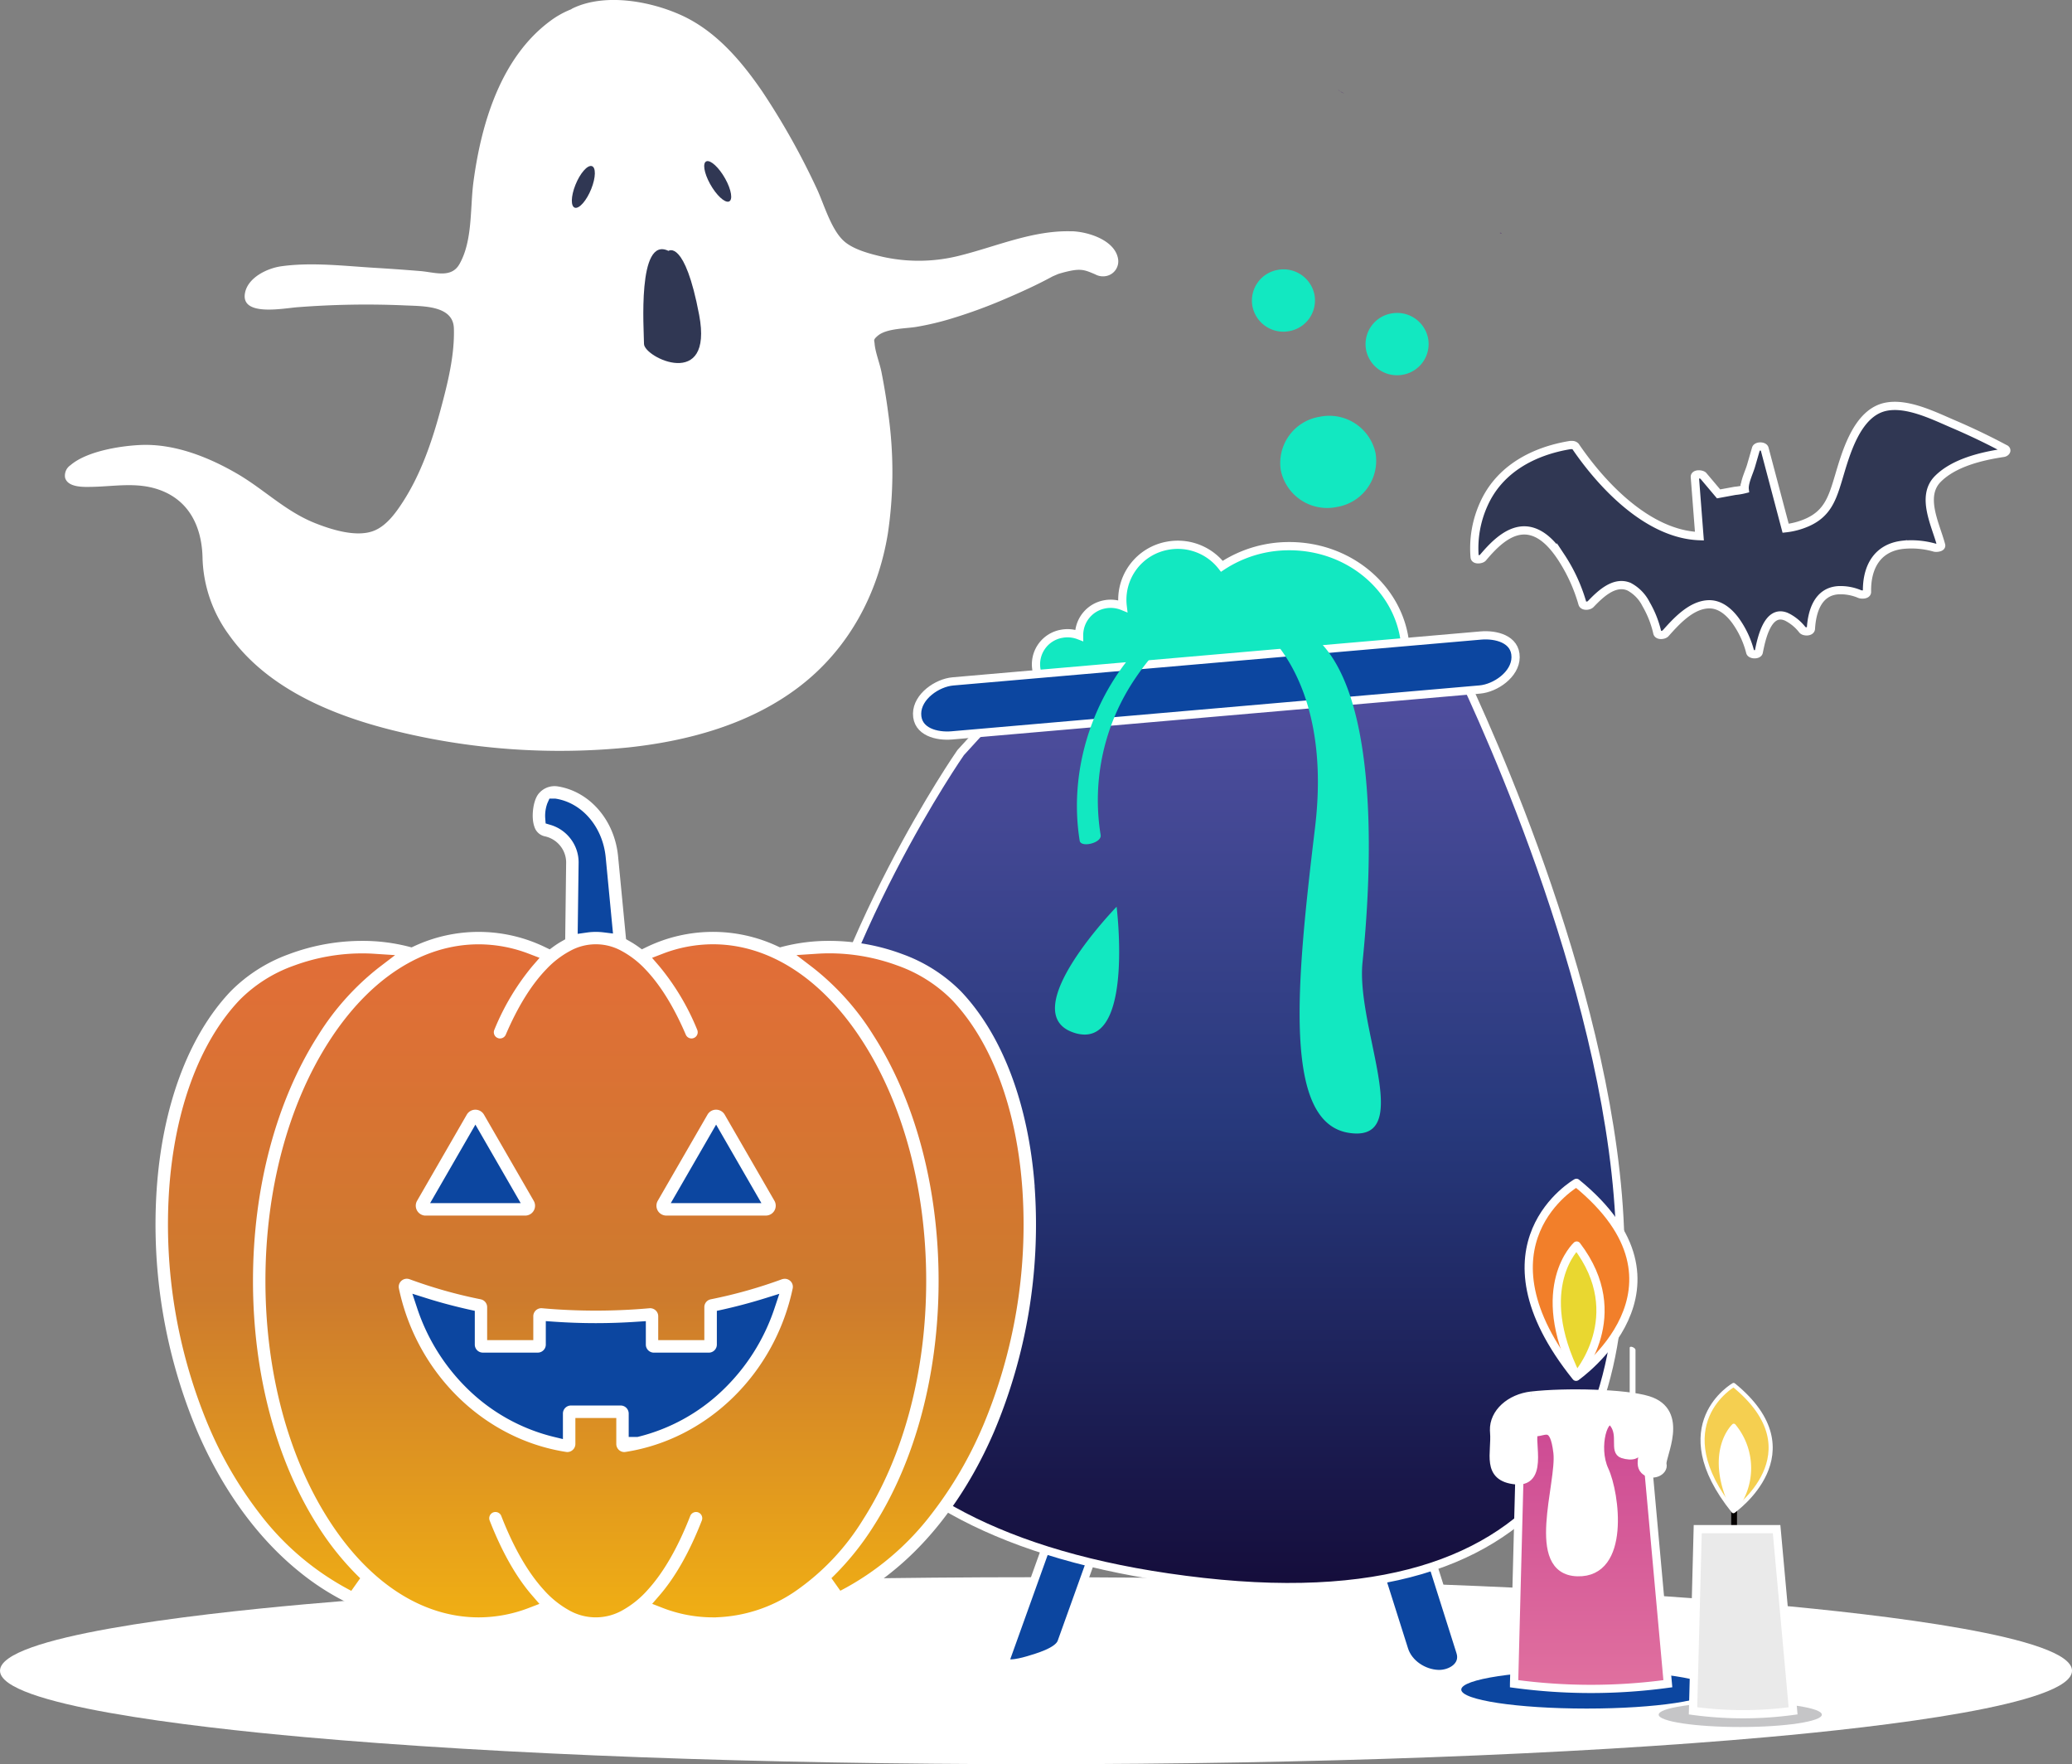 <svg xmlns="http://www.w3.org/2000/svg" xmlns:xlink="http://www.w3.org/1999/xlink" width="503.557" height="428.676" viewBox="0 0 503.557 428.676">
  <rect x="0" y="0" width="503.557" height="428.676" fill="#808080" stroke="none"/>
  <defs>
    <linearGradient id="linear-gradient" x1="0.5" x2="0.5" y2="1" gradientUnits="objectBoundingBox">
      <stop offset="0" stop-color="#5350a1"/>
      <stop offset="0.507" stop-color="#27397c"/>
      <stop offset="1" stop-color="#150e3c"/>
    </linearGradient>
    <linearGradient id="linear-gradient-2" x1="0.5" x2="0.5" y2="1" gradientUnits="objectBoundingBox">
      <stop offset="0" stop-color="#cb4793"/>
      <stop offset="0.453" stop-color="#d55a98"/>
      <stop offset="1" stop-color="#e0709f"/>
    </linearGradient>
    <linearGradient id="linear-gradient-3" x1="0.5" x2="0.5" y2="1" gradientUnits="objectBoundingBox">
      <stop offset="0" stop-color="#e26d38"/>
      <stop offset="0.522" stop-color="#cd7b2d"/>
      <stop offset="1" stop-color="#f1b013"/>
    </linearGradient>
  </defs>
  <g id="Group_31612" data-name="Group 31612" transform="translate(3617.713 18726.279)">
    <g id="Group_31611" data-name="Group 31611">
      <g id="Group_31610" data-name="Group 31610" transform="translate(-503.221 3875.885)">
        <path id="Path_36808" data-name="Path 36808" d="M399.895,683.852c-9.3-.31-18.039,3.558-26.865,5.8a40.433,40.433,0,0,1-19.065.409c-2.909-.671-7.15-1.738-9.474-3.833-3.222-2.9-4.907-9.249-6.755-13.068A176.728,176.728,0,0,0,324.593,649.8c-5.13-7.46-11.288-14.694-19.7-18.494-7.558-3.413-18.614-5.411-26.424-1.587a3.2,3.2,0,0,0-.278.187,22.007,22.007,0,0,0-5.068,2.827c-12.073,8.942-16.8,24.991-18.68,39.179-.834,6.312-.145,14.186-3.39,19.9-2,3.527-6.014,1.989-9.485,1.7q-5.566-.458-11.143-.792c-7.39-.446-15.351-1.412-22.735-.365-3.29.466-7.928,2.648-8.729,6.332-1.319,6.071,9.564,3.807,12.828,3.6a216.266,216.266,0,0,1,25.423-.459c4.451.249,12.3-.186,12.483,5.594.207,6.552-1.516,13.377-3.2,19.647-2.076,7.733-4.762,15.642-9.121,22.412-1.742,2.706-4.026,5.928-7.152,7.146-4.192,1.632-10.189-.267-14.147-1.825-7.249-2.853-12.44-8.2-19-12.023-7.03-4.1-15.371-7.391-23.612-7.007-5,.234-13.036,1.543-16.936,4.9a3.051,3.051,0,0,0-1.321,3.047c.679,2.444,4.621,2.261,6.524,2.226,5.513-.107,10.821-1.193,16.212.66,7.6,2.613,10.564,9.333,10.673,16.788a33.162,33.162,0,0,0,6.489,18.611c9.132,12.819,24.8,19.355,39.578,23.051a167.341,167.341,0,0,0,57.376,4.211c14.684-1.573,29.672-5.665,41.571-14.76,11.975-9.152,19.161-22.523,21.548-37.3a101.406,101.406,0,0,0,.1-28.969c-.435-3.412-1-6.806-1.664-10.18-.423-2.151-1.52-4.863-1.675-6.954-.057-.759-.417-.866.777-1.877,2.126-1.8,6.738-1.718,9.315-2.145a68.261,68.261,0,0,0,8.118-1.886,123.061,123.061,0,0,0,13.689-4.993c3.793-1.621,7.583-3.346,11.211-5.314.3-.161,1.109-.489,1.47-.652a29.1,29.1,0,0,1,3.4-.863c2.5-.432,3.46.01,5.651.941a3.934,3.934,0,0,0,2.61.413,3.632,3.632,0,0,0,2.93-4.2c-.764-4.5-7.187-6.557-11.212-6.692" transform="translate(-3253.881 -23229.809)" fill="#fff"/>
        <path id="Path_36809" data-name="Path 36809" d="M267.831,668.82c-1.123,2.8-1.175,5.29-.115,5.57s2.829-1.761,3.952-4.557,1.175-5.291.116-5.57-2.83,1.76-3.953,4.557" transform="translate(-3242.472 -23226.076)" fill="#303753"/>
        <path id="Path_36810" data-name="Path 36810" d="M301.266,667.461c1.5,2.7,1.894,5.181.878,5.534s-3.057-1.549-4.558-4.253-1.894-5.18-.878-5.533,3.057,1.549,4.558,4.252" transform="translate(-3239.494 -23226.186)" fill="#303753"/>
        <path id="Path_36811" data-name="Path 36811" d="M288.83,683s3.962-2.916,7.459,15.566-13.4,10.334-13.406,7.036-1.713-26.363,5.948-22.6" transform="translate(-3240.864 -23224.203)" fill="#303753"/>
      </g>
      <path id="Path_36882" data-name="Path 36882" d="M254.265,14.28c-4.11-2.2-8.334-4.22-12.621-6.053-4.633-1.981-11.032-5.209-16.254-4.2-7.287,1.409-9.932,11.781-11.713,17.689-1.4,4.636-2.645,8.251-7.369,10.388a17.941,17.941,0,0,1-5.368,1.464L195.819,14.22c-.184-.694-1.879-.693-2.079,0l-1.188,4.1c-.463,1.6-1.561,3.771-1.574,5.441a2.446,2.446,0,0,0,.014.318,15.544,15.544,0,0,1-2.365.4l-3.984.733q-1.857-2.2-3.713-4.4c-.365-.432-2.123-.557-2.057.3l1.11,14.371c-12.409-.454-23.582-12.21-30.122-21.823a1.1,1.1,0,0,0-.926-.311,1.437,1.437,0,0,0-.4.006c-8.916,1.473-17.173,5.838-20.974,14.4a25.917,25.917,0,0,0-2.2,12.849c.082.76,1.639.552,1.982.146,2.84-3.365,7.067-7.817,11.965-6.388,3.019.88,5.309,3.6,7,6.1a40.9,40.9,0,0,1,5.254,11.406c.212.735,1.559.587,1.983.146,2.276-2.374,5.758-5.8,9.357-4.243a9.754,9.754,0,0,1,4.107,4.224,24.6,24.6,0,0,1,2.747,6.978c.168.741,1.593.585,1.983.146,2.587-2.9,6.183-6.9,10.41-7.074,2.8-.12,5.024,1.812,6.589,3.93a22.676,22.676,0,0,1,3.593,7.69c.174.675,1.939.708,2.08,0,.619-3.116,2.147-10.7,6.845-8.534a11.144,11.144,0,0,1,3.774,3.137c.4.5,2.009.532,2.057-.3.249-4.271,1.73-9.057,6.7-9.349a11.96,11.96,0,0,1,5.162.943c.437.183,1.782.195,1.768-.534-.118-5.947,2.449-10.763,8.743-11.447a20.689,20.689,0,0,1,7.722.7c.307.087,1.714.014,1.549-.608-1.314-4.961-5.041-11.866-.774-16.122,3.931-3.922,10.559-5.495,15.908-6.3.553-.082,1.044-.64.4-.988" transform="translate(-3384.691 -18631.486)" fill="#303753" stroke="#fff" stroke-width="2"/>
      <path id="Path_36883" data-name="Path 36883" d="M719.13,510.163a.84.84,0,0,0-.45-.262c.1.076.212.159.322.245l.128.017" transform="translate(-3971.884 -19179.672)" fill="#4b256c"/>
      <path id="Path_36884" data-name="Path 36884" d="M672.034,468.735c.091.06.19.128.286.195a2.78,2.78,0,0,0-.481-.362c.022.019.042.039.064.058.057.049.084.07.131.109" transform="translate(-3964.369 -19173.041)" fill="#4b256c"/>
      <path id="Path_36885" data-name="Path 36885" d="M673.425,469.542l.014.006.015,0c-.571-.312-.875-.464-.954-.492l.218.15a5.412,5.412,0,0,0,.706.332" transform="translate(-3964.476 -19173.119)" fill="#4b256c"/>
      <path id="Path_36886" data-name="Path 36886" d="M672.5,469.08l-.011-.011Z" transform="translate(-3964.474 -19173.121)" fill="#4b256c"/>
      <path id="Path_36887" data-name="Path 36887" d="M719.331,510.346l-.005-.005a.141.141,0,0,0-.019-.01l-.025-.008.05.023" transform="translate(-3971.98 -19179.74)" fill="#4b256c"/>
      <path id="Path_36888" data-name="Path 36888" d="M718.818,510.121l.009.006.054.021.1.013c-.121-.062-.232-.116-.33-.159a.749.749,0,0,0,.17.119" transform="translate(-3971.879 -19179.689)" fill="#4b256c"/>
      <path id="Path_36889" data-name="Path 36889" d="M672.487,469.049l-.075-.051c.027.023.044.04.064.06-.009-.009-.014-.017.011-.008" transform="translate(-3964.461 -19173.109)" fill="#4b256c"/>
      <path id="Path_36890" data-name="Path 36890" d="M691.41,921.528c-47.51-4.252-110.674-6.593-177.857-6.593S383.2,917.276,335.7,921.528c-27.607,2.471-73.922,7.851-73.922,16.124S308.088,951.3,335.7,953.776c47.509,4.252,110.673,6.594,177.856,6.594s130.347-2.342,177.857-6.594c27.607-2.471,73.921-7.851,73.921-16.124S719.017,924,691.41,921.528" transform="translate(-3879.487 -19257.973)" fill="#fff"/>
      <path id="Union_1399" data-name="Union 1399" d="M4454.862,23342.938a29.225,29.225,0,0,1,1.6-9.549,7.534,7.534,0,0,1,2.792-13.766,7.747,7.747,0,0,1,4.222.4,7.6,7.6,0,0,1,6.256-7.553,7.736,7.736,0,0,1,4.336.441,13.333,13.333,0,0,1,10.905-14.68,13.577,13.577,0,0,1,13.2,4.994,29.565,29.565,0,0,1,16.412-4.889c15.605,0,28.254,11.768,28.254,26.283a25.6,25.6,0,0,1-10.577,20.506c-1.3,17.455-18.117,31.268-38.663,31.268C4472.21,23376.391,4454.862,23361.412,4454.862,23342.938Z" transform="translate(-7818.935 -41891.906)" fill="#12e8c1" stroke="#fff" stroke-miterlimit="10" stroke-width="2"/>
      <path id="Path_36896" data-name="Path 36896" d="M589.2,910.393q6.861-19.116,13.723-38.232c.725-2.023-4.946-.339-5.539-.157-1.951.6-7.168,2.024-8,4.335q-6.861,19.116-13.723,38.232c-.725,2.022,4.946.338,5.539.157,1.951-.6,7.168-2.024,8-4.335" transform="translate(-3948.929 -19237.635)" fill="#0c46a0" stroke="#fff" stroke-width="2"/>
      <path id="Path_36897" data-name="Path 36897" d="M702.3,912.284q-6.054-19.116-12.108-38.232c-1.094-3.454-4.746-5.8-8.3-5.927-2.9-.106-6.481,1.9-5.39,5.343q6.054,19.117,12.108,38.232c1.094,3.454,4.747,5.8,8.3,5.926,2.9.106,6.481-1.9,5.39-5.343" transform="translate(-3965.084 -19237.145)" fill="#0c46a0" stroke="#fff" stroke-width="2"/>
      <path id="Path_36898" data-name="Path 36898" d="M554.584,655.863S428.661,836.668,613.509,857.378s60.539-225.41,60.539-225.41l-104.935,7.965Z" transform="translate(-3938.838 -19199.256)" stroke="#fff" stroke-width="2" fill="url(#linear-gradient)"/>
      <path id="Path_36899" data-name="Path 36899" d="M688.878,548.174a7.663,7.663,0,0,1-8.95-6.043,7.574,7.574,0,0,1,6.125-8.831,7.663,7.663,0,0,1,8.95,6.043,7.574,7.574,0,0,1-6.125,8.831" transform="translate(-3965.646 -19183.406)" fill="#12e8c1"/>
      <path id="Path_36900" data-name="Path 36900" d="M655.983,535.562a7.663,7.663,0,0,1-8.95-6.043,7.574,7.574,0,0,1,6.125-8.831,7.663,7.663,0,0,1,8.95,6.043,7.574,7.574,0,0,1-6.125,8.831" transform="translate(-3960.368 -19181.383)" fill="#12e8c1"/>
      <path id="Path_36901" data-name="Path 36901" d="M668.843,585.1a11.5,11.5,0,0,1-13.586-8.833,11.37,11.37,0,0,1,9.422-13.087,11.5,11.5,0,0,1,13.586,8.832,11.371,11.371,0,0,1-9.422,13.088" transform="translate(-3961.679 -19188.188)" fill="#12e8c1"/>
      <path id="Path_36902" data-name="Path 36902" d="M558.4,650.789l43.5-3.78,68.978-5.993,15.863-1.379c3.807-.331,8.651-3.651,8.7-7.815.055-4.507-4.894-5.612-8.412-5.307l-43.5,3.78-68.978,5.993-15.863,1.379c-3.807.331-8.651,3.65-8.7,7.815-.055,4.507,4.894,5.612,8.412,5.307" transform="translate(-3944.82 -19198.375)" fill="#0c46a0" stroke="#fff" stroke-width="2"/>
      <path id="Union_1400" data-name="Union 1400" d="M4524.512,23423.91c-16.144-2.393-12.917-35.846-8.313-74.154s-15.092-50.1-15.092-50.1c34.705-5.574,28.25,66.906,26.633,82.838-1.546,15.281,11.768,41.566-1.411,41.563A12.614,12.614,0,0,1,4524.512,23423.91Zm-66.864-24.34c-14.751-4.787,10.33-30.619,10.33-30.619s3.883,31.059-7.754,31.063A8.355,8.355,0,0,1,4457.647,23399.57Zm1.358-46.664c-3.28-20.395,5.65-42.225,22.57-54.348,1.641-1.176,5.979-.424,3.181,1.576.588-.418-.505.4-.888.711-1,.816-1.958,1.682-2.893,2.568a60.66,60.66,0,0,0-8.36,9.9,52.724,52.724,0,0,0-8.513,38.221c.2,1.275-1.948,2.232-3.521,2.232C4459.764,23353.77,4459.1,23353.512,4459.005,23352.906Z" transform="translate(-7814.324 -41874.906)" fill="#12e8c1" stroke="rgba(255,255,255,0)" stroke-miterlimit="10" stroke-width="2"/>
      <path id="Path_36907" data-name="Path 36907" d="M756.265,832.615v12.662c0,.541,1.41,1.119,1.41.524V833.139c0-.541-1.41-1.119-1.41-.524" transform="translate(-3977.914 -19231.408)" fill="#fff"/>
      <g id="Group_31613" data-name="Group 31613" transform="translate(-13.469 -0.294)">
        <path id="Path_36906" data-name="Path 36906" d="M784.5,931.069c0,2.544-13.644,4.607-30.474,4.607s-30.474-2.063-30.474-4.607,13.644-4.607,30.474-4.607,30.474,2.063,30.474,4.607" transform="translate(-3972.666 -19246.504)" fill="#0c46a0"/>
        <path id="Path_36908" data-name="Path 36908" d="M740.593,849.436l-1.76,67.845a138.738,138.738,0,0,0,37.376,0l-6.155-67.845Z" transform="translate(-3975.117 -19234.146)" stroke="#fff" stroke-width="2" fill="url(#linear-gradient-2)"/>
        <path id="Path_36909" data-name="Path 36909" d="M742.123,846.759c-5.221.6-9.228,4.19-9.1,8.438,0,.151.013.3.027.458.44,4.961-2.2,10.985,5.277,11.693s2.639-11.693,4.838-11.693,4.4-2.48,5.277,4.961-7.036,28.7,4.837,29.056,9.234-19.134,6.6-24.8,0-14.173,2.2-11.339,0,6.733,2.2,7.441,4.4.354,3.518-2.126-.441-5.909,1.319-2.126c1.32,2.834-1.319,6.378.44,8.15s4.838.354,4.4-1.417,5.717-12.756-3.518-15.592c-5.531-1.7-20.079-2.04-28.306-1.1" transform="translate(-3974.172 -19233.635)" fill="#fff" stroke="#fff" stroke-width="2"/>
        <path id="Path_36910" data-name="Path 36910" d="M754.672,785.282s-26.037,14.833-.084,47.128c0,0,31.279-21.77.084-47.128" transform="translate(-3975.798 -19223.854)" fill="#f27f2a" stroke="#fff" stroke-linecap="round" stroke-linejoin="round" stroke-width="2"/>
        <path id="Path_36911" data-name="Path 36911" d="M756.042,803.431s-10.88,9.981-.035,31.714c0,0,13.07-14.65.035-31.714" transform="translate(-3977.101 -19226.766)" fill="#e9d730" stroke="#fff" stroke-linecap="round" stroke-linejoin="round" stroke-width="2"/>
      </g>
      <g id="Group_31614" data-name="Group 31614">
        <path id="Path_36912" data-name="Path 36912" d="M844.805,940.664c0,1.656-8.877,3-19.827,3s-19.827-1.342-19.827-3,8.877-3,19.827-3,19.827,1.342,19.827,3" transform="translate(-4019.757 -19250.303)" fill="#c5c5c7"/>
        <path id="Path_36913" data-name="Path 36913" d="M826.143,876.481v8.239c0,.541,1.41,1.119,1.41.524V877c0-.541-1.41-1.119-1.41-.524" transform="translate(-4023.125 -19240.445)" fill="#050200"/>
        <path id="Path_36914" data-name="Path 36914" d="M816.238,887.551l-1.144,44.143a90.281,90.281,0,0,0,24.319,0l-4.006-44.143Z" transform="translate(-4021.353 -19242.262)" fill="#eaeaea" stroke="#fff" stroke-width="2"/>
        <path id="Path_36916" data-name="Path 36916" d="M825.4,845.811s-16.941,9.65-.055,30.663c0,0,20.351-14.164.055-30.663" transform="translate(-4021.795 -19235.564)" fill="#f5cf50" stroke="#fff" stroke-linecap="round" stroke-linejoin="round" stroke-width="1"/>
        <path id="Path_36917" data-name="Path 36917" d="M826.29,857.619s-7.079,6.494-.023,20.634a16.131,16.131,0,0,0,.023-20.634" transform="translate(-4022.643 -19237.459)" fill="#fff" stroke="#fff" stroke-linecap="round" stroke-linejoin="round" stroke-width="1"/>
      </g>
      <path id="Path_36918" data-name="Path 36918" d="M-4019.321-22340.918l-.854-.324-8.38-3.2-15.643-12.822-10.464-15.854-10.844-25.984-3.958-21.932v-19.219l3.958-22.768,4.87-14.143,7.755-11.539,10.953-7.621,11.653-3.641h12l6.343,1.578,11.019-3.609h14.43l11.139,3.609,5.037-3.609h8.069l9.969,3.609,7.976-3.609h18.554l5.093,3.609,10.349-1.578,17.72,1.578,11.861,5.773,5.513,5.66,10.606,17.629,4.941,25.463v25.807l-6.729,28.787-8.818,18.189-12.284,17.244-13.948,9.391-16.66,5.445-18.506,4.1-15.666-6.027-8.812,6.027h-6.738l-7.525-6.027-14.764,6.027-26.266-6.027Z" transform="translate(491.336 4004.221)" fill="url(#linear-gradient-3)"/>
      <path id="Path_36919" data-name="Path 36919" d="M-4059.315-22453.219l17.868,4.887v9.842l15.264.859v-7.605h26.682v6.746h14.282v-9.842l18.34-4.887-3.062,11.061-5.683,10.078-9.595,9.824-16.066,7.4h-4.786v-7.4h-13.189v8.262l-13.961-4.084-14.506-10.459-6.728-9.094-3.979-10.7Z" transform="translate(540 4039)" fill="#0c46a0"/>
      <path id="Path_36920" data-name="Path 36920" d="M-4055.612-22471.746l12.947-22.93,14.277,22.93Z" transform="translate(540 4039)" fill="#0c46a0"/>
      <path id="Path_36921" data-name="Path 36921" d="M-4055.612-22471.746l12.947-22.93,14.277,22.93Z" transform="translate(598 4039)" fill="#0c46a0"/>
      <path id="Path_36922" data-name="Path 36922" d="M-4026.689-22565.395v-4.842l3.481-3.072,9.7,5.535,3.39,5.727,1.25,11.1,2.135,13.951h-12.77v-21.311l-3.7-3.744Z" transform="translate(540 4039)" fill="#0c46a0"/>
      <path id="Subtraction_2" data-name="Subtraction 2" d="M135.442,205.025a37.406,37.406,0,0,1-16.21-3.752l-1.01-.482-.907.652a16.678,16.678,0,0,1-20.654,0l-.907-.652-1.011.482a37.486,37.486,0,0,1-16.2,3.752,38.372,38.372,0,0,1-4-.221l-.1-.014-.1,0a61.589,61.589,0,0,1-39.421-13.922C24.794,182.7,16.223,170.9,10.141,156.746A129.492,129.492,0,0,1,.271,98.188C1.623,77.824,8,60.67,18.235,49.883a38.144,38.144,0,0,1,14.128-9.027A50.7,50.7,0,0,1,50.208,37.6,44.927,44.927,0,0,1,61.58,39.012l.655.17.609-.281a37.049,37.049,0,0,1,31.944.273l1.019.49.914-.676a21.368,21.368,0,0,1,1.91-1.234l.937-.535.23-18.689V18.5a6.483,6.483,0,0,0-1.5-4.074,6.57,6.57,0,0,0-3.739-2.244,3.382,3.382,0,0,1-2.489-2.361c-.825-2.275-.3-6.367,1.025-7.963L93.1,1.85A5,5,0,0,1,96.979,0a4.936,4.936,0,0,1,.863.076c7.749,1.275,13.742,8.252,14.575,16.973l1.94,20.133.854.492A22.544,22.544,0,0,1,117.3,39l.907.652,1-.482a37.049,37.049,0,0,1,31.944-.273l.609.281.654-.17A44.783,44.783,0,0,1,163.773,37.6a50.788,50.788,0,0,1,17.853,3.256,38.333,38.333,0,0,1,14.137,9.027c10.046,10.574,16.4,27.381,17.9,47.324l-.015.006.067.982a129.3,129.3,0,0,1-9.877,58.559c-6.081,14.17-14.652,25.965-24.787,34.105a61.654,61.654,0,0,1-39.406,13.93h-.112l-.1.016A35.319,35.319,0,0,1,135.442,205.025Zm-4.073-28.65a1.5,1.5,0,0,1,.543.1,1.523,1.523,0,0,1,.862,1.961c-2.967,7.615-6.436,13.744-10.309,18.219l-1.762,2.035,2.512.975a33.859,33.859,0,0,0,12.241,2.311h.81l.015-.014a36.073,36.073,0,0,0,19.246-6.357A58.072,58.072,0,0,0,171.92,178.27C181.841,162.783,187.3,142.16,187.3,120.2s-5.463-42.588-15.384-58.074c-9.793-15.285-22.74-23.7-36.456-23.7a33.983,33.983,0,0,0-12.271,2.328l-2.512.965,1.761,2.037A59.063,59.063,0,0,1,131.651,59.2v.006a1.507,1.507,0,0,1-.795,1.977,1.416,1.416,0,0,1-.595.127,1.5,1.5,0,0,1-1.382-.914c-2.912-6.8-6.24-12.164-9.893-15.951a22.685,22.685,0,0,0-5.752-4.422,12.911,12.911,0,0,0-12.457.008,22.426,22.426,0,0,0-5.76,4.422c-3.655,3.773-6.983,9.135-9.892,15.936a1.532,1.532,0,0,1-1.4.922,1.308,1.308,0,0,1-.572-.119l-.022-.008a1.458,1.458,0,0,1-.8-.824,1.476,1.476,0,0,1,.015-1.152,58.909,58.909,0,0,1,9.216-15.443l1.776-2.045-2.526-.965a34.137,34.137,0,0,0-12.257-2.32c-13.71,0-26.656,8.418-36.455,23.7-9.921,15.486-15.385,36.111-15.385,58.074S32.179,162.8,42.1,178.277c9.786,15.285,22.732,23.7,36.455,23.7a34.057,34.057,0,0,0,12.227-2.311l2.52-.967-1.769-2.043c-3.87-4.455-7.343-10.582-10.324-18.211a1.525,1.525,0,0,1,.854-1.969,1.571,1.571,0,0,1,.558-.1,1.51,1.51,0,0,1,1.413.965c2.97,7.633,6.421,13.646,10.256,17.875a23.453,23.453,0,0,0,6.072,4.957,13.132,13.132,0,0,0,13.274,0,23.384,23.384,0,0,0,6.057-4.957c3.831-4.23,7.282-10.242,10.256-17.867A1.526,1.526,0,0,1,131.369,176.375ZM50.238,40.639a47.907,47.907,0,0,0-16.529,2.949,35.032,35.032,0,0,0-13.267,8.371C10.7,62.211,4.6,78.7,3.289,98.379a126.528,126.528,0,0,0,9.4,56.613l.238.557a95.911,95.911,0,0,0,12.2,20.973,66.6,66.6,0,0,0,22.453,19.008l2.163-3.057A68.783,68.783,0,0,1,39.558,179.93C29.325,163.959,23.69,142.754,23.69,120.215S29.325,76.475,39.558,60.5A63.524,63.524,0,0,1,54.222,44.123l4.006-3.061L53.2,40.736C52.253,40.67,51.258,40.639,50.238,40.639Zm113.491-.016c-.869,0-1.851.033-2.921.1l-5.04.328,4.014,3.068A63.333,63.333,0,0,1,174.446,60.5c10.233,15.969,15.868,37.174,15.868,59.711s-5.635,43.734-15.868,59.709a68.187,68.187,0,0,1-10.175,12.531l2.163,3.057A66.528,66.528,0,0,0,188.865,176.5a95.915,95.915,0,0,0,12.122-20.785l.082-.18a126.147,126.147,0,0,0,9.632-57.17c-1.3-19.672-7.387-36.158-17.138-46.414a35.205,35.205,0,0,0-13.29-8.377A48.181,48.181,0,0,0,163.729,40.623Zm-67.99-37.6h0l-.5,1.121a8.75,8.75,0,0,0-.527,3.629l.1,1.291,1.241.371a9.507,9.507,0,0,1,4.875,3.42,9.4,9.4,0,0,1,1.9,5.672L102.6,35.891l2.193-.312A15.414,15.414,0,0,1,107,35.416a16.008,16.008,0,0,1,1.843.109l2.341.289-1.769-18.477c-.69-7.322-5.629-13.191-12.011-14.27a2.251,2.251,0,0,0-.431-.043Zm18.186,158.781a1.91,1.91,0,0,1-1.241-.453,1.984,1.984,0,0,1-.7-1.508v-6.311h-9.944v6.311a1.942,1.942,0,0,1-.713,1.508,1.91,1.91,0,0,1-1.241.453,1.606,1.606,0,0,1-.334-.031c-19.939-3.1-36.253-19.053-40.6-39.709v-.021a1.92,1.92,0,0,1,.617-1.852l.007-.008a1.981,1.981,0,0,1,1.293-.49,2.123,2.123,0,0,1,.654.113,115.884,115.884,0,0,0,17.3,4.883l.067.018a1.948,1.948,0,0,1,1.509,1.916v7.994H91.814v-5.8a1.948,1.948,0,0,1,1.977-1.961,1.306,1.306,0,0,1,.171.008c4.3.385,8.686.578,13.036.578s8.736-.193,13.051-.578a1.09,1.09,0,0,1,.164-.008,1.969,1.969,0,0,1,1.315.512l.007.008a1.908,1.908,0,0,1,.639,1.441v5.8h11.208v-7.994a1.928,1.928,0,0,1,1.5-1.916l.075-.018a116.413,116.413,0,0,0,17.28-4.867,2.376,2.376,0,0,1,.691-.113,1.943,1.943,0,0,1,1.293.482l.015.008a1.927,1.927,0,0,1,.617,1.857c-4.357,20.66-20.67,36.621-40.6,39.717l-.015,0A1.709,1.709,0,0,1,113.925,161.807Zm-51.5-38.465,1.167,3.512A48.845,48.845,0,0,0,76.3,146.9a45.3,45.3,0,0,0,20.372,11.188l2.341.564v-6.2a1.957,1.957,0,0,1,1.955-1.955h12.078A1.957,1.957,0,0,1,115,152.459v5.678h2.133l.223-.051A45.261,45.261,0,0,0,137.716,146.9a48.861,48.861,0,0,0,12.724-20.043l1.167-3.5-3.53,1.1c-3.336,1.037-6.759,1.951-10.175,2.715l-1.479.326v8.2a1.957,1.957,0,0,1-1.955,1.955H121.12a1.957,1.957,0,0,1-1.955-1.955V130l-2.021.133c-3.376.232-6.79.352-10.146.352s-6.755-.119-10.123-.352l-2.021-.141v5.7a1.957,1.957,0,0,1-1.955,1.955H79.551a1.957,1.957,0,0,1-1.955-1.955v-8.2l-1.479-.324c-3.6-.811-7.02-1.723-10.16-2.715Zm85.9-18.992H124.137a2.423,2.423,0,0,1-2.081-1.2v-.008a2.408,2.408,0,0,1,.015-2.4l12.078-20.916a2.406,2.406,0,0,1,2.081-1.209,2.443,2.443,0,0,1,2.088,1.188l12.093,20.943a2.4,2.4,0,0,1-2.081,3.6ZM136.245,82.244h0l-11.015,19.078h22.022L136.245,82.244ZM89.838,104.35H65.452a2.44,2.44,0,0,1-1.865-1.176l-.007-.016a2.4,2.4,0,0,1-.015-2.393L75.649,79.822a2.416,2.416,0,0,1,4.169-.016L91.911,100.75a2.389,2.389,0,0,1-2.073,3.6ZM77.745,82.244h0L66.738,101.322H88.752L77.745,82.244Z" transform="translate(-3579.92 -18535.258)" fill="#fff"/>
    </g>
  </g>
</svg>
